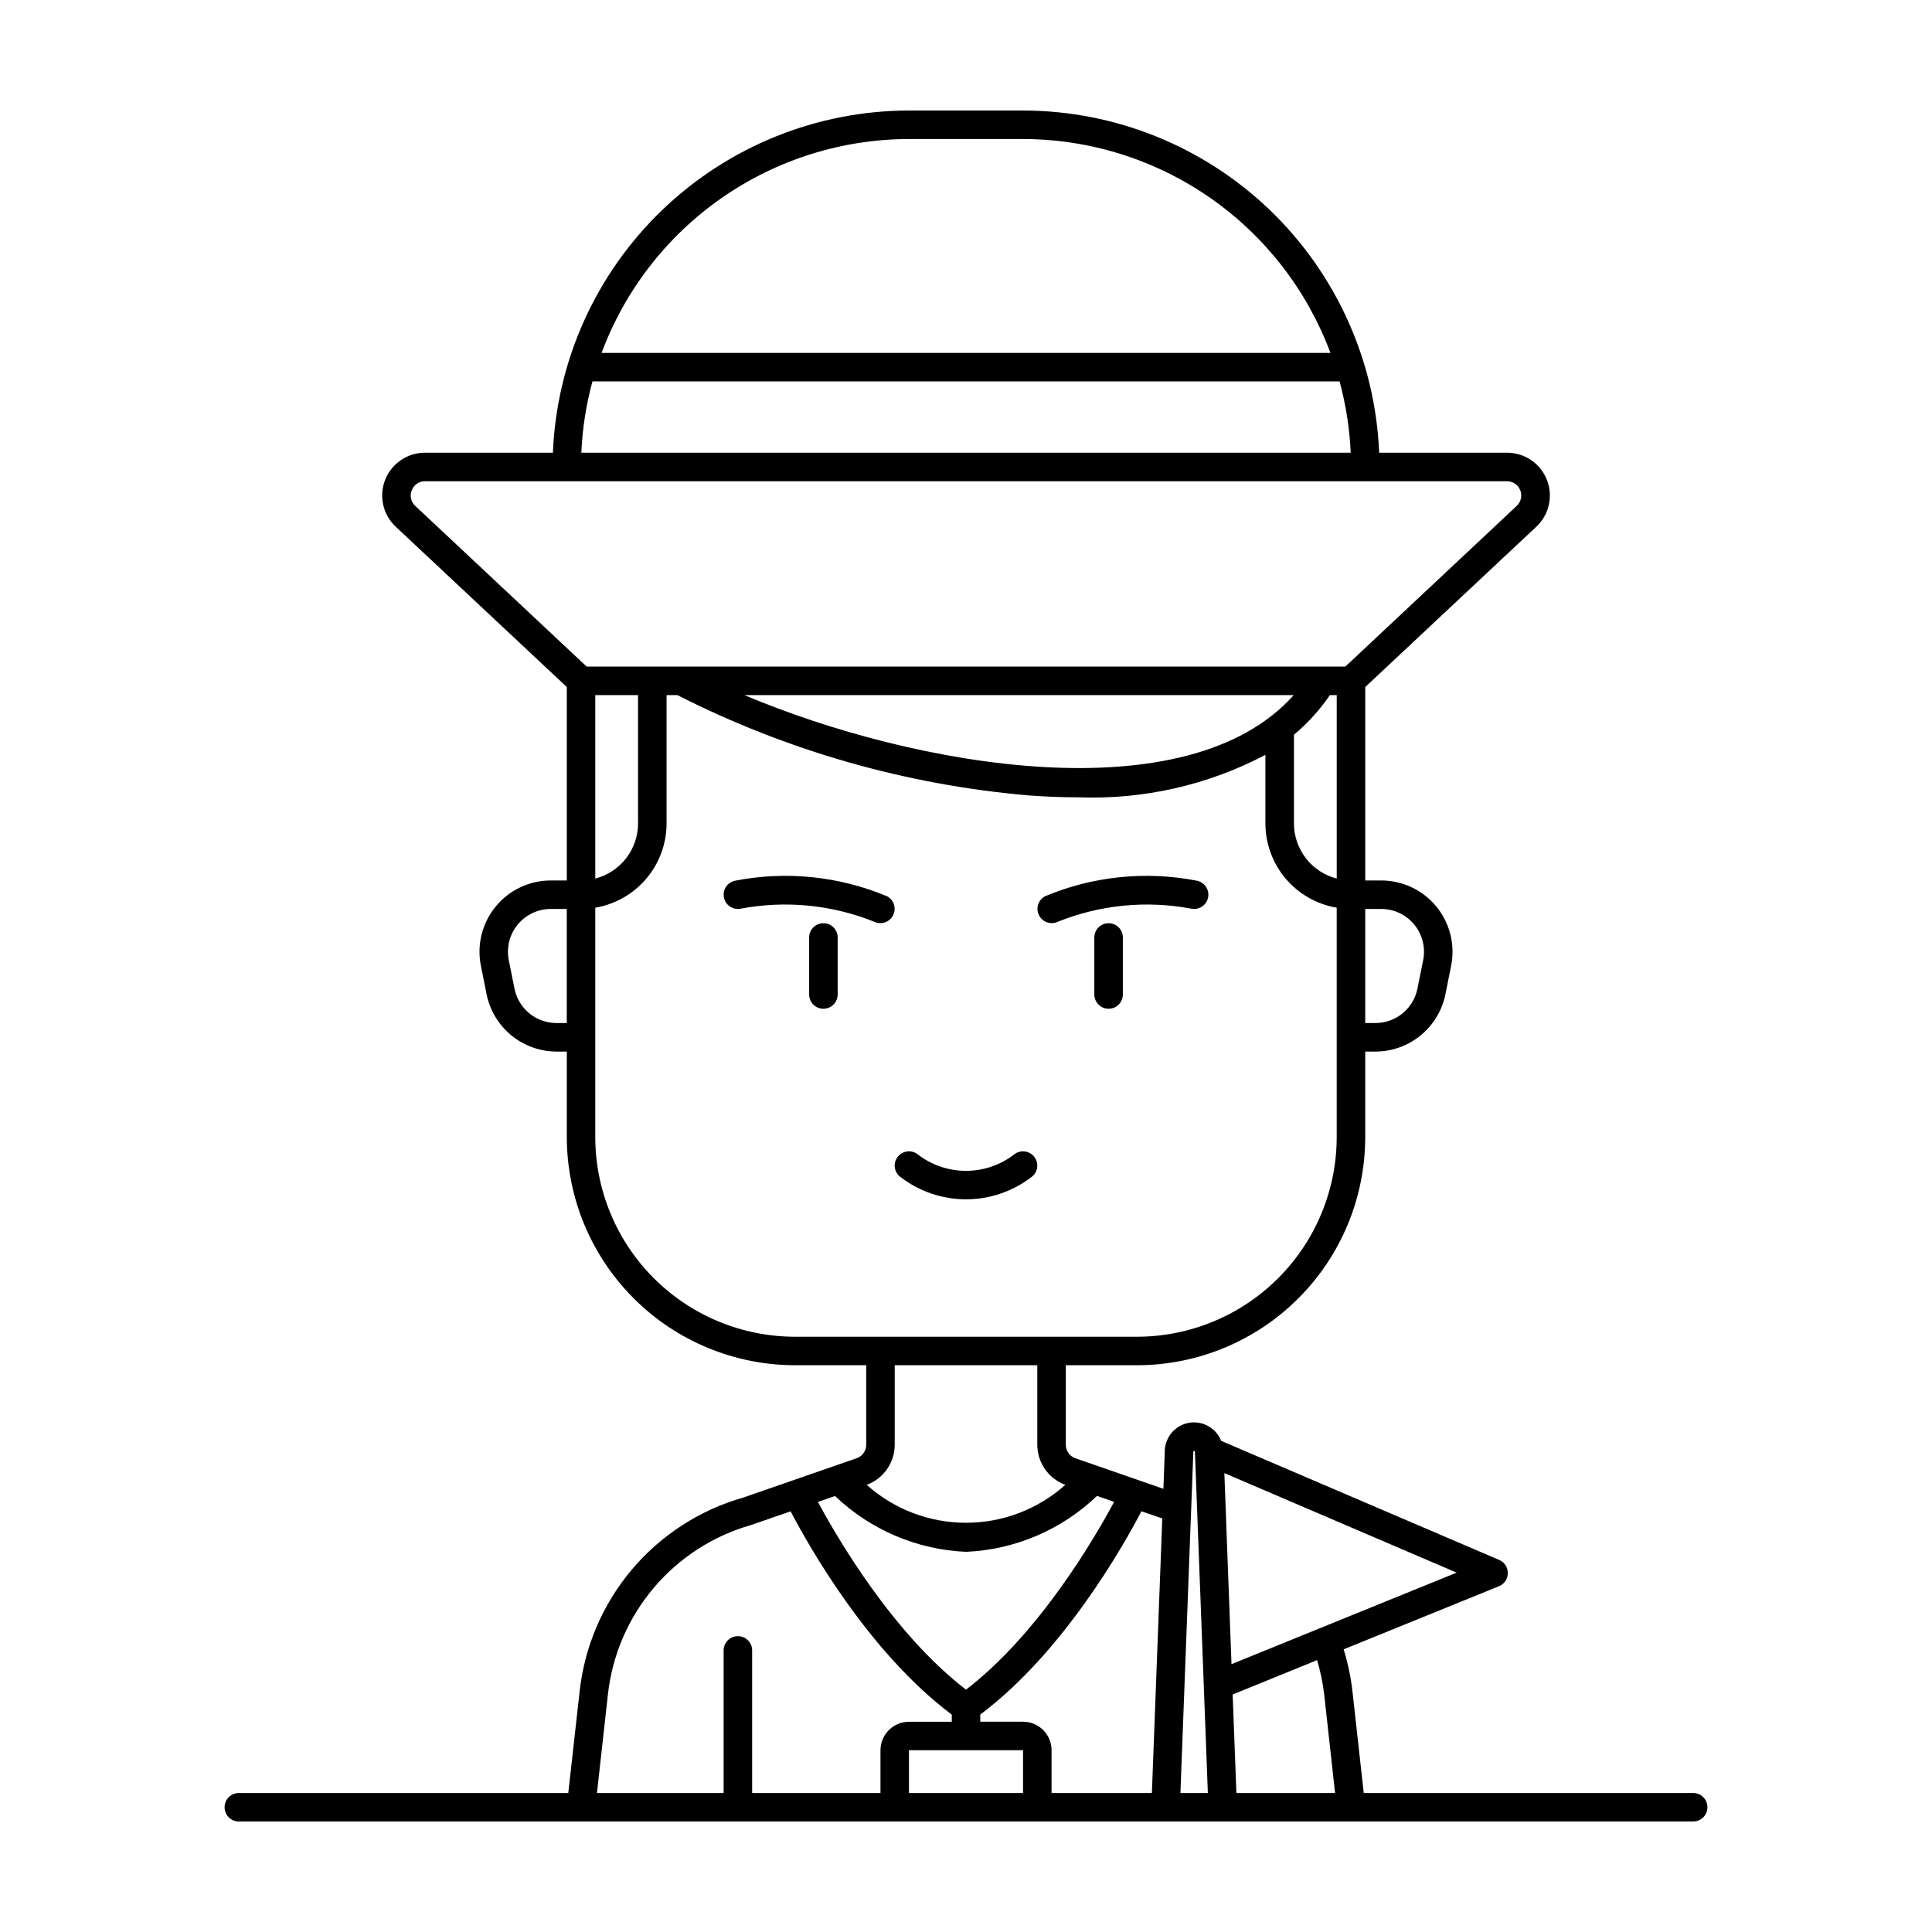 <?xml version="1.0" encoding="UTF-8"?>
<!-- Uploaded to: SVG Repo, www.svgrepo.com, Generator: SVG Repo Mixer Tools -->
<svg fill="#000000" width="800px" height="800px" version="1.1" viewBox="144 144 512 512" xmlns="http://www.w3.org/2000/svg">
 <g>
  <path d="m592.71 619.16h-87.305l-2.984-26.859c-0.426-3.801-1.207-7.555-2.336-11.211l41.148-16.719c1.41-0.574 2.34-1.941 2.352-3.465 0.016-1.523-0.883-2.906-2.285-3.508l-73.684-31.562h0.004c-1.348-3.394-4.887-5.387-8.488-4.781-3.602 0.609-6.289 3.648-6.449 7.301l-0.367 10.195-23.344-8.105c-1.512-0.535-2.519-1.961-2.519-3.566v-21.078h18.895-0.004c16.031-0.016 31.398-6.391 42.73-17.727 11.336-11.332 17.711-26.699 17.727-42.73v-22.668h2.723c4.363-0.012 8.594-1.527 11.969-4.293s5.691-6.613 6.559-10.891l1.512-7.559c1.109-5.551-0.324-11.309-3.914-15.688-3.59-4.379-8.953-6.914-14.613-6.914h-4.234v-51.262l45.344-42.492c3.398-3.184 4.5-8.121 2.785-12.449-1.719-4.328-5.906-7.164-10.562-7.156h-33.879c-1.004-24.367-11.379-47.406-28.965-64.305-17.586-16.898-41.02-26.352-65.406-26.379h-30.23c-24.387 0.027-47.82 9.48-65.406 26.379-17.586 16.898-27.961 39.938-28.961 64.305h-33.883c-4.656-0.008-8.844 2.828-10.559 7.156-1.719 4.328-0.613 9.266 2.781 12.449l45.344 42.488v51.266h-4.238c-5.66 0-11.023 2.535-14.613 6.914-3.59 4.379-5.027 10.137-3.914 15.688l1.512 7.559c0.863 4.277 3.184 8.125 6.559 10.891 3.379 2.769 7.609 4.285 11.973 4.293h2.723v22.672-0.004c0.02 16.031 6.394 31.398 17.727 42.73 11.336 11.336 26.703 17.711 42.73 17.727h18.895v21.07l-0.004 0.004c0.004 1.602-1.008 3.031-2.516 3.562l-30.059 10.43c-11.527 3.285-21.809 9.934-29.539 19.094-7.727 9.16-12.543 20.418-13.84 32.332l-3 26.867h-87.301c-2.09 0-3.781 1.691-3.781 3.777 0 2.086 1.691 3.777 3.781 3.777h385.41c2.086 0 3.777-1.691 3.777-3.777 0-2.086-1.691-3.777-3.777-3.777zm-122.35-34.141-1.891-50.633 61.559 26.379zm-9.699-56.406 3.434 90.547h-7.269l3.426-90.492c0.016-0.195 0.406-0.156 0.41-0.055zm-60.656 63.164c-19.434-14.938-34.141-40.254-39.246-49.75l4.535-1.574h-0.004c9.395 8.98 21.73 14.238 34.715 14.797 12.984-0.559 25.32-5.824 34.711-14.812l4.535 1.574c-5.102 9.52-19.793 34.816-39.246 49.766zm-58.734-263.57h145.58c-28.199 31.645-100.21 19.176-145.58 0zm145.64 10.504c3.641-3.047 6.848-6.582 9.527-10.504h1.809v48.625-0.004c-3.242-0.836-6.113-2.727-8.164-5.371-2.055-2.644-3.168-5.894-3.172-9.246zm23.125 46.172c3.394 0 6.613 1.523 8.766 4.152 2.152 2.625 3.016 6.078 2.348 9.406l-1.512 7.559c-1.059 5.297-5.711 9.113-11.113 9.113h-2.723v-30.23zm-125.15-204.04h30.23c17.734 0.023 35.039 5.465 49.598 15.594 14.559 10.129 25.676 24.465 31.863 41.086h-193.15c6.184-16.621 17.301-30.957 31.859-41.086s31.863-15.57 49.598-15.594zm-83.883 64.238h198c1.68 6.168 2.668 12.504 2.949 18.891h-203.89c0.277-6.387 1.266-12.723 2.941-18.891zm-47.863 28.836c0.555-1.457 1.957-2.41 3.516-2.387h286.71c1.551 0 2.945 0.949 3.516 2.391 0.57 1.441 0.199 3.086-0.934 4.144l-45.418 42.586h-201.06l-45.426-42.586c-1.152-1.047-1.52-2.707-0.922-4.148zm48.617 54.293h11.336v34.004c-0.004 3.352-1.117 6.602-3.168 9.246-2.055 2.644-4.926 4.535-8.168 5.371zm-10.277 86.906c-5.41 0.008-10.07-3.809-11.133-9.113l-1.512-7.559c-0.668-3.332 0.199-6.785 2.352-9.414 2.156-2.625 5.379-4.148 8.777-4.144h4.238v30.23zm10.277 30.227v-60.797c5.281-0.891 10.074-3.621 13.531-7.711 3.457-4.086 5.359-9.266 5.363-14.621v-34.004h2.867c29.004 14.742 60.574 23.766 92.988 26.574 4.25 0.32 8.715 0.512 13.281 0.512 17.223 0.648 34.309-3.231 49.562-11.25v18.168c0.008 5.356 1.906 10.535 5.363 14.621 3.457 4.09 8.25 6.82 13.531 7.711v60.797c-0.016 14.027-5.594 27.473-15.512 37.391s-23.363 15.496-37.391 15.512h-90.684c-14.027-0.016-27.473-5.594-37.391-15.512s-15.496-23.363-15.512-37.391zm117.14 60.457v21.074c0.008 4.746 2.969 8.984 7.426 10.625-7.238 6.473-16.605 10.051-26.316 10.051s-19.082-3.578-26.32-10.051c4.457-1.641 7.418-5.879 7.426-10.625v-21.074zm-75.57 113.36v-37.785 0.004c0-2.09-1.691-3.781-3.777-3.781-2.09 0-3.781 1.691-3.781 3.781v37.785h-33.566l2.891-26.027c1.137-10.441 5.363-20.305 12.145-28.324 6.777-8.023 15.797-13.836 25.902-16.699l10.379-3.598c4.836 9.258 20.695 37.371 42.711 53.875v1.891l-11.34 0.004c-4.168-0.004-7.547 3.375-7.555 7.543v11.336zm41.562 0v-11.332h30.23v11.336zm30.23-18.895-11.336 0.004v-1.891c22.012-16.508 37.867-44.613 42.703-53.871l5.531 1.891-2.754 72.766h-26.586v-11.336c0-2.004-0.797-3.926-2.215-5.344-1.418-1.418-3.34-2.215-5.344-2.215zm56.539 18.895-0.988-26.105 22.375-9.102v0.008c0.902 2.996 1.531 6.07 1.891 9.18l2.871 26.023z"/>
  <path d="m379.02 381.5c-12.668-5.297-26.617-6.734-40.098-4.125-2.059 0.348-3.445 2.297-3.098 4.356 0.348 2.059 2.297 3.449 4.356 3.098 11.914-2.269 24.23-1.078 35.488 3.441 1.863 0.895 4.098 0.125 5.019-1.723 0.922-1.848 0.188-4.094-1.648-5.043z"/>
  <path d="m362.21 388.66c-2.086 0-3.777 1.691-3.777 3.777v15.113c0 2.086 1.691 3.781 3.777 3.781 2.09 0 3.781-1.695 3.781-3.781v-15.113c0-2.086-1.691-3.777-3.781-3.777z"/>
  <path d="m459.82 384.83c2.062 0.352 4.012-1.039 4.359-3.098s-1.039-4.008-3.098-4.356c-13.48-2.609-27.43-1.176-40.098 4.125-1.836 0.945-2.57 3.191-1.648 5.039 0.922 1.852 3.156 2.617 5.019 1.723 11.25-4.512 23.559-5.703 35.465-3.434z"/>
  <path d="m437.79 388.66c-2.086 0-3.781 1.691-3.781 3.777v15.113c0 2.086 1.695 3.781 3.781 3.781 2.086 0 3.777-1.695 3.777-3.781v-15.113c0-2.086-1.691-3.777-3.777-3.777z"/>
  <path d="m412.97 449.78c-3.695 2.918-8.266 4.504-12.973 4.504-4.711 0-9.281-1.586-12.973-4.504-1.723-1.184-4.074-0.746-5.258 0.973-1.184 1.719-0.746 4.074 0.973 5.254 4.961 3.777 11.023 5.824 17.258 5.824 6.231 0 12.293-2.047 17.254-5.824 1.719-1.18 2.156-3.535 0.973-5.254-1.184-1.719-3.535-2.156-5.254-0.973z"/>
 </g>
</svg>